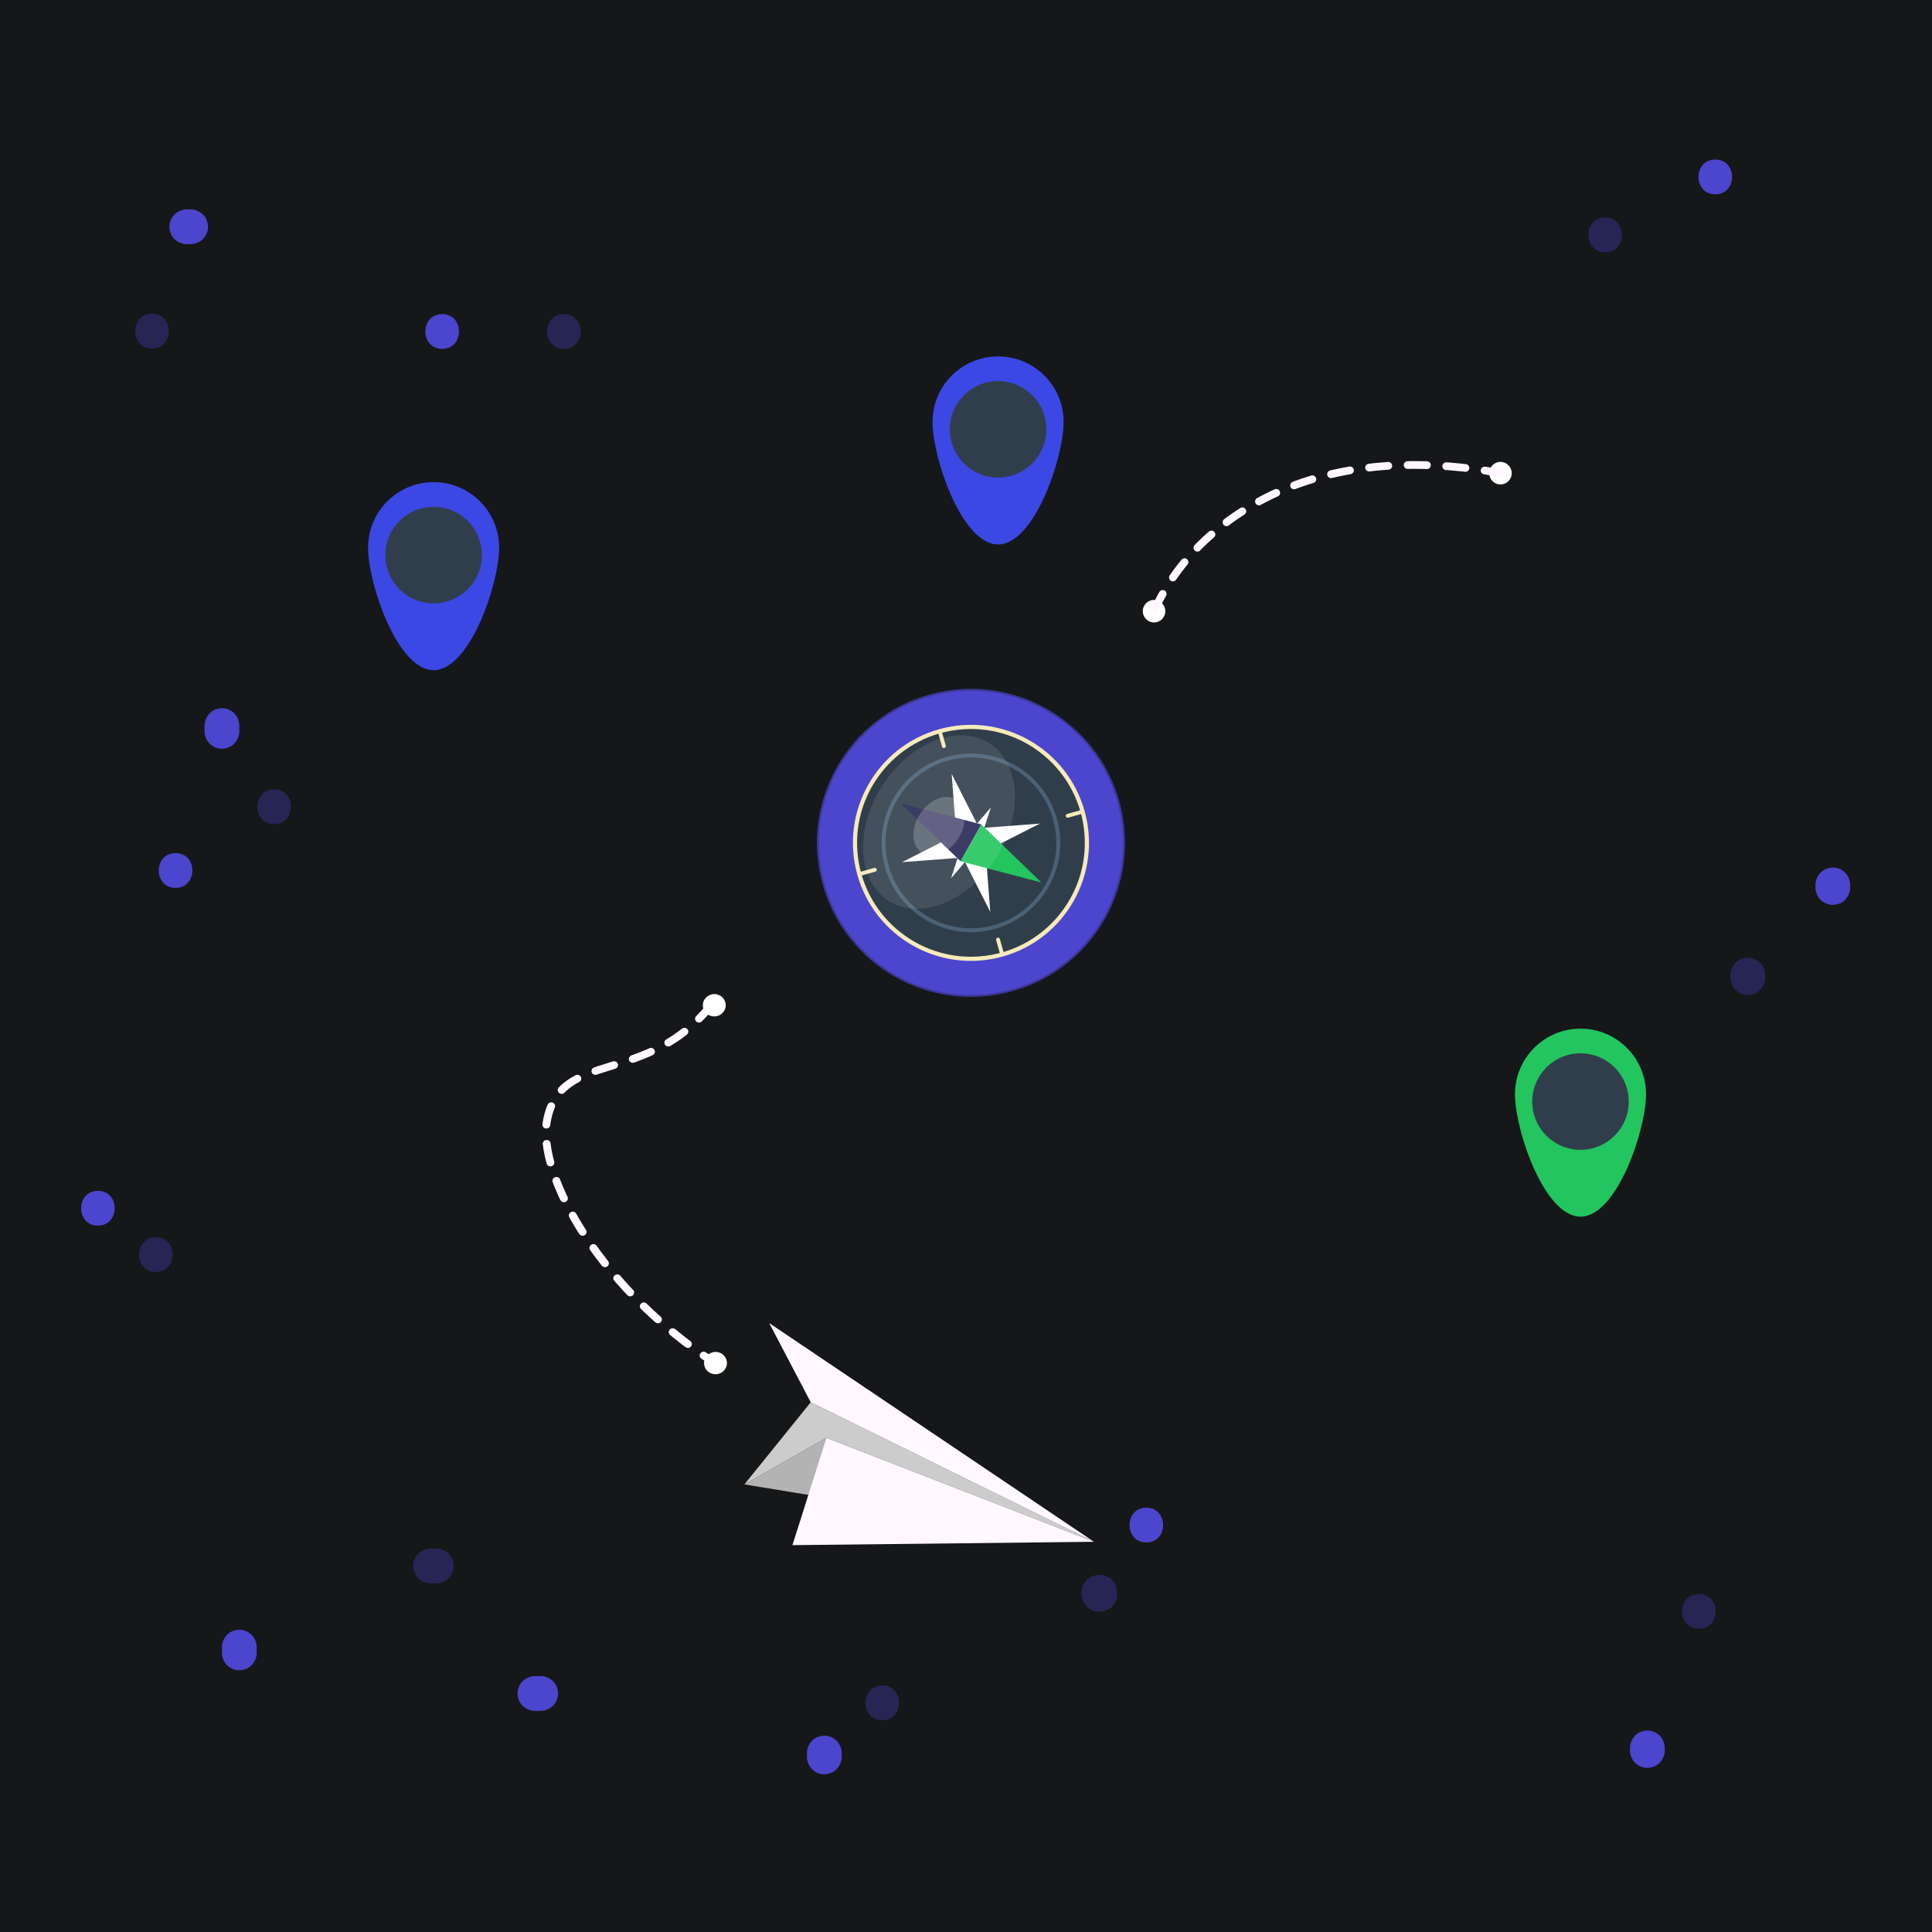 <?xml version="1.0" encoding="UTF-8" standalone="no"?>
<!-- Generator: Adobe Illustrator 27.5.0, SVG Export Plug-In . SVG Version: 6.00 Build 0)  -->

<svg
   version="1.1"
   x="0px"
   y="0px"
   viewBox="0 0 500 500"
   style="enable-background:new 0 0 500 500;"
   xml:space="preserve"
   id="svg349"
   sodipodi:docname="Feature3.svg"
   inkscape:version="1.1 (c68e22c387, 2021-05-23)"
   xmlns:inkscape="http://www.inkscape.org/namespaces/inkscape"
   xmlns:sodipodi="http://sodipodi.sourceforge.net/DTD/sodipodi-0.dtd"
   xmlns="http://www.w3.org/2000/svg"
   xmlns:svg="http://www.w3.org/2000/svg"><defs
   id="defs353">
	
	
	
	
	
	
	
	
	
	
	
	
	
	
	
	
	

		
		
		
		
		
		
		
		
		
		
		
		
		
		
		
		
		
		
		
		
		
		
		
	
		
		
			
		
		
			
		
		
		
		
			
		
			
		
			
		
			
		
		
		
	</defs><sodipodi:namedview
   id="namedview351"
   pagecolor="#ffffff"
   bordercolor="#666666"
   borderopacity="1.0"
   inkscape:pageshadow="2"
   inkscape:pageopacity="0.0"
   inkscape:pagecheckerboard="0"
   showgrid="false"
   inkscape:zoom="1.506"
   inkscape:cx="23.572377"
   inkscape:cy="172.31076"
   inkscape:window-width="3440"
   inkscape:window-height="1369"
   inkscape:window-x="-8"
   inkscape:window-y="-8"
   inkscape:window-maximized="1"
   inkscape:current-layer="svg349" />
<g
   id="BACKGROUND"
   style="fill:#151719;fill-opacity:1">
	<rect
   style="fill:#151719;fill-opacity:1"
   width="500"
   height="500"
   id="rect2" />
</g>
<path
   style="fill:#4c45cd;fill-opacity:1;opacity:0.329"
   d="m 288.955,410.909 c -0.339,-1.048 -1.021,-2.216 -2.068,-2.689 -0.893,-0.404 -1.381,-0.651 -2.39,-0.646 -1.204,0.006 -2.371,0.49 -3.228,1.337 -0.914,0.904 -1.408,2.156 -1.413,3.435 -0.005,1.278 0.497,2.536 1.407,3.437 0.855,0.846 2.022,1.332 3.228,1.338 1.043,0.005 1.463,-0.247 2.391,-0.644 0.962,-0.411 1.805,-1.732 2.068,-2.689 0.099,-0.359 0.131,-0.761 0.132,-1.169 0.08,-0.57 0.054,-1.152 -0.127,-1.71 z"
   id="path5" /><path
   style="fill:#4c45cd;fill-opacity:1"
   d="m 296.669,390.188 c -5.791,0 -5.801,9 0,9 5.791,0 5.801,-9 0,-9 z"
   id="path7" /><path
   style="fill:#4c45cd;fill-opacity:1;opacity:0.329"
   d="m 455.518,249.173 c -0.781,-0.781 -2.061,-1.368 -3.182,-1.318 -1.164,0.052 -2.371,0.435 -3.182,1.318 -0.808,0.88 -1.318,1.963 -1.318,3.182 v 0.667 c 0,1.154 0.502,2.366 1.318,3.182 0.78,0.781 2.061,1.368 3.182,1.318 1.164,-0.052 2.371,-0.434 3.182,-1.318 0.808,-0.88 1.318,-1.963 1.318,-3.182 v -0.667 c 0,-1.154 -0.502,-2.366 -1.318,-3.182 z"
   id="path9" /><path
   style="fill:#4c45cd;fill-opacity:1"
   d="m 477.518,225.839 c -0.781,-0.781 -2.061,-1.368 -3.182,-1.318 -1.164,0.052 -2.371,0.435 -3.182,1.318 -0.808,0.88 -1.318,1.963 -1.318,3.182 v 0.667 c 0,1.154 0.502,2.366 1.318,3.182 0.78,0.781 2.061,1.368 3.182,1.318 1.164,-0.052 2.371,-0.434 3.182,-1.318 0.808,-0.88 1.318,-1.963 1.318,-3.182 v -0.667 c 0,-1.153 -0.502,-2.366 -1.318,-3.182 z"
   id="path11" /><path
   style="fill:#4c45cd;fill-opacity:1"
   d="m 114.433,81.286 c -5.791,0 -5.801,9 0,9 5.791,0 5.801,-9 0,-9 z"
   id="path13" /><path
   style="fill:#4c45cd;fill-opacity:1;opacity:0.329"
   d="m 145.932,81.286 c -5.791,0 -5.801,9 0,9 5.791,0 5.8,-9 0,-9 z"
   id="path15" /><path
   style="fill:#4c45cd;fill-opacity:1"
   d="m 45.437,220.779 c -5.791,0 -5.801,9 0,9 5.791,0 5.8,-9 0,-9 z"
   id="path17" /><path
   style="fill:#4c45cd;fill-opacity:1"
   d="m 60.618,184.599 c -0.781,-0.781 -2.061,-1.368 -3.182,-1.318 -1.164,0.052 -2.371,0.434 -3.182,1.318 -0.808,0.88 -1.318,1.963 -1.318,3.182 v 1.5 c 0,1.154 0.502,2.366 1.318,3.182 0.78,0.78 2.061,1.368 3.182,1.318 1.164,-0.052 2.371,-0.434 3.182,-1.318 0.808,-0.88 1.318,-1.963 1.318,-3.182 v -1.5 c 0,-1.154 -0.502,-2.366 -1.318,-3.182 z"
   id="path19" /><path
   style="fill:#4c45cd;fill-opacity:1;opacity:0.329"
   d="m 70.935,204.28 c -5.791,0 -5.801,9 0,9 5.791,0 5.801,-9 0,-9 z"
   id="path21" /><path
   style="fill:#4c45cd;fill-opacity:1"
   d="m 65.118,423.087 c -0.78,-0.781 -2.061,-1.368 -3.182,-1.318 -1.164,0.052 -2.371,0.434 -3.182,1.318 -0.808,0.88 -1.318,1.963 -1.318,3.182 v 1.5 c 0,1.154 0.502,2.366 1.318,3.182 0.781,0.781 2.061,1.368 3.182,1.318 1.164,-0.052 2.371,-0.434 3.182,-1.318 0.808,-0.88 1.318,-1.963 1.318,-3.182 v -1.5 c 0,-1.153 -0.502,-2.365 -1.318,-3.182 z"
   id="path23" /><path
   style="fill:#4c45cd;fill-opacity:1;opacity:0.329"
   d="m 116.115,402.089 c -0.88,-0.808 -1.963,-1.318 -3.182,-1.318 h -1.5 c -1.154,0 -2.366,0.502 -3.182,1.318 -0.78,0.78 -1.368,2.061 -1.318,3.182 0.052,1.164 0.434,2.371 1.318,3.182 0.881,0.808 1.963,1.318 3.182,1.318 h 1.5 c 1.154,0 2.366,-0.502 3.182,-1.318 0.781,-0.781 1.368,-2.061 1.318,-3.182 -0.052,-1.164 -0.434,-2.372 -1.318,-3.182 z"
   id="path25" /><path
   style="fill:#4c45cd;fill-opacity:1"
   d="m 143.114,435.087 c -0.88,-0.808 -1.963,-1.318 -3.182,-1.318 h -1.5 c -1.154,0 -2.366,0.502 -3.182,1.318 -0.781,0.78 -1.368,2.061 -1.318,3.182 0.052,1.164 0.434,2.371 1.318,3.182 0.88,0.808 1.963,1.318 3.182,1.318 h 1.5 c 1.154,0 2.366,-0.502 3.182,-1.318 0.781,-0.781 1.368,-2.061 1.318,-3.182 -0.052,-1.164 -0.435,-2.371 -1.318,-3.182 z"
   id="path27" /><path
   style="fill:#4c45cd;fill-opacity:1"
   d="m 429.518,449.173 c -0.781,-0.781 -2.061,-1.368 -3.182,-1.318 -1.164,0.052 -2.371,0.435 -3.182,1.318 -0.808,0.88 -1.318,1.963 -1.318,3.182 v 0.667 c 0,1.154 0.502,2.366 1.318,3.182 0.78,0.781 2.061,1.368 3.182,1.318 1.164,-0.052 2.371,-0.434 3.182,-1.318 0.808,-0.88 1.318,-1.963 1.318,-3.182 v -0.667 c 0,-1.154 -0.502,-2.366 -1.318,-3.182 z"
   id="path29" /><path
   style="fill:#4c45cd;fill-opacity:1;opacity:0.329"
   d="m 439.669,412.521 c -5.791,0 -5.801,9 0,9 5.791,0 5.801,-9 0,-9 z"
   id="path31" /><path
   style="fill:#4c45cd;fill-opacity:1;opacity:0.329"
   d="m 415.417,56.288 c -5.791,0 -5.801,9 0,9 5.791,0 5.801,-9 0,-9 z"
   id="path33" /><path
   style="fill:#4c45cd;fill-opacity:1"
   d="m 443.916,41.289 c -5.791,0 -5.801,9 0,9 5.791,0 5.801,-9 0,-9 z"
   id="path35" /><path
   style="fill:#4c45cd;fill-opacity:1"
   d="m 52.518,55.506 c -0.88,-0.808 -1.963,-1.318 -3.182,-1.318 h -1 c -1.154,0 -2.366,0.502 -3.182,1.318 -0.781,0.78 -1.368,2.061 -1.318,3.182 0.052,1.164 0.434,2.371 1.318,3.182 0.88,0.808 1.963,1.318 3.182,1.318 h 1 c 1.154,0 2.366,-0.502 3.182,-1.318 0.78,-0.78 1.368,-2.061 1.318,-3.182 -0.052,-1.164 -0.434,-2.371 -1.318,-3.182 z"
   id="path37" /><path
   style="fill:#4c45cd;fill-opacity:1;opacity:0.329"
   d="m 39.336,81.188 c -5.791,0 -5.801,9 0,9 5.791,0 5.801,-9 0,-9 z"
   id="path39" /><path
   style="fill:#4c45cd;fill-opacity:1;opacity:0.329"
   d="m 40.336,320.188 c -5.791,0 -5.801,9 0,9 5.791,0 5.801,-9 0,-9 z"
   id="path41" /><path
   style="fill:#4c45cd;fill-opacity:1"
   d="m 216.518,450.506 c -0.781,-0.78 -2.061,-1.368 -3.182,-1.318 -1.164,0.052 -2.371,0.434 -3.182,1.318 -0.808,0.88 -1.318,1.963 -1.318,3.182 v 1 c 0,1.154 0.502,2.366 1.318,3.182 0.781,0.781 2.061,1.368 3.182,1.318 1.164,-0.052 2.371,-0.434 3.182,-1.318 0.808,-0.88 1.318,-1.963 1.318,-3.182 v -1 c 0,-1.154 -0.502,-2.366 -1.318,-3.182 z"
   id="path43" /><path
   style="fill:#4c45cd;fill-opacity:1;opacity:0.329"
   d="m 228.336,436.188 c -5.791,0 -5.801,9 0,9 5.791,0 5.801,-9 0,-9 z"
   id="path45" /><path
   style="fill:#4c45cd;fill-opacity:1"
   d="m 25.336,308.188 c -5.791,0 -5.801,9 0,9 5.791,0 5.801,-9 0,-9 z"
   id="path49" /><g
   id="g105"
   transform="matrix(0.756,0.612,-0.623,0.778,95.446,162.863)">
		<polygon
   style="fill:#b3b3b3"
   points="302.371,65.68 229.527,88.426 220.223,111.212 "
   id="polygon97" />
		<polygon
   style="fill:#fff8ff"
   points="229.527,88.426 302.371,65.68 240.301,115.625 "
   id="polygon99" />
		<polygon
   style="fill:#cccccc"
   points="220.34,83.8 220.223,111.212 229.527,88.426 302.371,65.68 "
   id="polygon101" />
		<polygon
   style="fill:#fff8ff"
   points="198.538,74.599 220.34,83.8 302.371,65.68 "
   id="polygon103" />
	</g><g
   id="g121093"
   transform="rotate(-105.634,252.337,214.854)"><circle
     style="opacity:0.1;fill:#112120"
     cx="256.87"
     cy="218.412"
     r="38.211"
     id="circle95" /><circle
     style="fill:#f6eaba"
     cx="249.463"
     cy="212.955"
     r="31.041"
     id="circle107" /><circle
     transform="rotate(-81.495)"
     style="fill:#303e4b;stroke-width:1"
     cx="-173.717"
     cy="278.215"
     id="ellipse109"
     r="29.469" /><circle
     style="fill:none;stroke:#4b6175;stroke-linecap:round;stroke-miterlimit:10"
     cx="249.463"
     cy="212.955"
     r="22.612"
     id="circle111" /><line
     style="fill:none;stroke:#f6eaba;stroke-linecap:round;stroke-miterlimit:10"
     x1="218.422"
     y1="212.955"
     x2="223.462"
     y2="212.955"
     id="line113" /><polygon
     style="fill:#ffffff"
     points="92.904,329.575 78.737,332.402 92.904,335.229 89.827,339.841 94.438,336.764 97.265,350.93 100.092,336.764 104.704,339.841 101.627,335.229 115.793,332.402 101.627,329.575 104.704,324.964 100.092,328.041 97.265,313.875 94.438,328.041 89.827,324.964 "
     id="polygon115"
     transform="translate(152.198,-119.447)" /><polygon
     style="fill:#272655;fill-opacity:1"
     points="102.722,323.072 112.052,317.616 106.596,326.946 101.14,336.277 97.265,332.402 93.391,328.528 "
     id="polygon117"
     transform="translate(152.198,-119.447)" /><polygon
     style="fill:#22c55e;fill-opacity:1"
     points="91.809,341.733 82.479,347.189 87.935,337.859 93.391,328.528 97.265,332.402 101.14,336.277 "
     id="polygon119"
     transform="translate(152.198,-119.447)" /><line
     style="fill:none;stroke:#f6eaba;stroke-linecap:round;stroke-miterlimit:10"
     x1="249.463"
     y1="243.997"
     x2="249.463"
     y2="238.957"
     id="line121" /><line
     style="fill:none;stroke:#f6eaba;stroke-linecap:round;stroke-miterlimit:10"
     x1="249.463"
     y1="187.11"
     x2="249.463"
     y2="182.071"
     id="line123" /><line
     style="fill:none;stroke:#f6eaba;stroke-linecap:round;stroke-miterlimit:10"
     x1="275.465"
     y1="212.955"
     x2="280.505"
     y2="212.955"
     id="line125" /><g
     id="g116458"
     transform="translate(-8,8)"><ellipse
       transform="rotate(-41.619)"
       style="opacity:0.1;fill:#ffffff;stroke-width:1"
       cx="66.219"
       cy="324.284"
       rx="17.425"
       ry="24.219"
       id="ellipse127" /><path
       style="opacity:0.2;fill:#ffffff"
       d="m 268.221,194.262 c 2.999,3.376 3.461,7.862 1.032,10.019 -2.429,2.158 -6.829,1.17 -9.828,-2.205 -2.999,-3.376 -3.461,-7.861 -1.032,-10.019 2.429,-2.158 6.829,-1.171 9.828,2.205 z"
       id="path129" /></g><path
     style="opacity:0.683;fill:#4c45cd;fill-opacity:1"
     d="m 249.463,173.085 c -22.02,0 -39.87,17.85 -39.87,39.87 0,22.02 17.85,39.87 39.87,39.87 22.02,0 39.87,-17.851 39.87,-39.87 0,-22.019 -17.85,-39.87 -39.87,-39.87 z m 0,70.912 c -17.144,0 -31.042,-13.898 -31.042,-31.041 0,-17.144 13.898,-31.042 31.042,-31.042 17.144,0 31.042,13.898 31.042,31.042 0,17.143 -13.898,31.041 -31.042,31.041 z"
     id="path131" /><path
     style="fill:#4c45cd;fill-opacity:1;stroke:#4c45cd;stroke-opacity:1"
     d="m 249.463,174.079 c -21.471,0 -38.876,17.405 -38.876,38.876 0,21.47 17.405,38.876 38.876,38.876 21.47,0 38.876,-17.405 38.876,-38.876 0,-21.47 -17.405,-38.876 -38.876,-38.876 z m 0,69.918 c -17.144,0 -31.042,-13.898 -31.042,-31.041 0,-17.144 13.898,-31.042 31.042,-31.042 17.144,0 31.041,13.898 31.041,31.042 0.001,17.143 -13.897,31.041 -31.041,31.041 z"
     id="path133" /></g><g
   id="g159"
   transform="matrix(0.931,0.393,0.408,-0.91,-51.41,358.477)">
		
			<path
   style="fill:none;stroke:#fff8ff;stroke-width:2;stroke-linecap:round;stroke-linejoin:round;stroke-miterlimit:10;stroke-dasharray:5, 5"
   d="m 172.916,183.002 c -6.708,-26.395 -30.606,-25.812 -26.399,-44.311 3.163,-13.908 30.405,-35.968 68.226,-41.801"
   id="path153"
   sodipodi:nodetypes="csc" />
		<path
   style="fill:#ffffff"
   d="m 214.279,97.557 c 0,-1.611 -1.306,-2.917 -2.917,-2.917 -1.611,0 -2.917,1.306 -2.917,2.917 0,1.611 1.306,2.917 2.917,2.917 1.611,0 2.917,-1.306 2.917,-2.917 z"
   id="path155" />
		<path
   style="fill:#ffffff"
   d="m 176.493,183.002 c 0,-1.611 -1.306,-2.917 -2.917,-2.917 -1.611,0 -2.917,1.306 -2.917,2.917 0,1.611 1.306,2.917 2.917,2.917 1.611,0 2.917,-1.306 2.917,-2.917 z"
   id="path157" />
	</g><g
   id="g167"
   transform="rotate(-72.033,242.81,117.472)">
		<path
   style="fill:#ffffff"
   d="m 224.239,183.161 c 0,-1.611 -1.306,-2.917 -2.917,-2.917 -1.611,0 -2.917,1.306 -2.917,2.917 0,1.611 1.306,2.917 2.917,2.917 1.611,0 2.917,-1.306 2.917,-2.917 z"
   id="path161" />
		<path
   style="fill:#ffffff"
   d="m 285.871,257.425 c 0,-1.611 -1.306,-2.917 -2.917,-2.917 -1.611,0 -2.917,1.306 -2.917,2.917 0,1.611 1.306,2.917 2.917,2.917 1.612,0 2.917,-1.306 2.917,-2.917 z"
   id="path163" />
		
			<path
   style="fill:none;stroke:#fff8ff;stroke-width:2;stroke-linecap:round;stroke-linejoin:round;stroke-miterlimit:10;stroke-dasharray:5, 5"
   d="m 221.322,183.161 c 17.276,1.768 32.981,12.177 43.407,26.066 10.425,13.889 15.949,30.981 18.226,48.197"
   id="path165" />
	</g><g
   id="g193"
   transform="matrix(0.806,0,0,0.789,334.567,-51.555)">
		<polygon
   style="fill:#38464f"
   points="438.171,220.835 359.793,237.497 344.009,144.925 420.618,128.103 "
   id="polygon171" />
		<polygon
   style="fill:#dedede"
   points="344.009,144.925 417.275,130.842 434.337,222.742 359.793,237.497 "
   id="polygon173" />
		
			<rect
   x="351.108"
   y="96.476"
   transform="matrix(0.951,-0.308,0.308,0.951,-24.694,120.973)"
   style="fill:#d9e3ea;fill-opacity:1"
   width="39.752"
   height="84.518"
   id="rect175" />
		
			<rect
   x="364.897"
   y="111.006"
   transform="matrix(0.997,-0.083,0.083,0.997,-11.42,32.553)"
   style="opacity:0.15;fill:#112120"
   width="39.752"
   height="84.518"
   id="rect177" />
		
			<rect
   x="339.405"
   y="98.323"
   transform="matrix(0.951,-0.308,0.308,0.951,-14.128,115.612)"
   style="fill:#22c55e;fill-opacity:1"
   width="39.752"
   height="8.505"
   id="rect179" />
		
			<rect
   x="370.809"
   y="107.597"
   transform="matrix(0.997,-0.083,0.083,0.997,-11.116,33.033)"
   style="fill:#d9e3ea;fill-opacity:1"
   width="39.752"
   height="84.518"
   id="rect181" />
		
			<rect
   x="367.646"
   y="107.729"
   transform="matrix(0.997,-0.083,0.083,0.997,-7.975,32.638)"
   style="fill:#5b5cf6;fill-opacity:1"
   width="39.752"
   height="8.505"
   id="rect183" />
		
			<rect
   x="351.394"
   y="138.27"
   transform="matrix(0.986,-0.168,0.168,0.986,-25.628,67.686)"
   style="fill:#4c45cd;fill-opacity:1"
   width="71.227"
   height="93.909"
   id="rect185" />
		
		
	</g><g
   style="opacity:0.1"
   id="g199"
   transform="translate(-679.283,-59.761)">
		<path
   style="fill:#112120"
   d="m 101.412,190.412 c -0.288,-2.683 -0.943,-5.417 -2.01,-8.113 -5.239,-13.246 -19.046,-22.547 -29.85,-18.274 -0.569,0.225 -1.115,0.491 -1.645,0.78 -0.585,0.151 -1.164,0.331 -1.734,0.556 -10.804,4.273 -14.514,20.502 -9.275,33.749 1.066,2.696 2.458,5.139 4.083,7.293 l 22.594,37.629 c 4.754,7.918 14.166,10.829 21.496,6.845 1.455,-0.368 2.874,-0.957 4.21,-1.798 7.162,-4.512 9.441,-14.434 5.22,-22.668 -5.255,-10.253 -11.448,-24.26 -13.089,-35.999 z"
   id="path195" />
		<path
   style="fill:#112120"
   d="m 141.46,181.639 -11.628,-42.323 c -0.436,-2.663 -1.243,-5.357 -2.457,-7.989 -5.967,-12.935 -20.27,-21.454 -30.82,-16.587 -0.556,0.257 -1.086,0.552 -1.599,0.87 -0.575,0.183 -1.144,0.395 -1.7,0.651 -10.55,4.867 -13.352,21.277 -7.385,34.212 1.214,2.632 2.74,4.994 4.482,7.055 7.36,9.291 13.219,23.441 17.009,34.322 3.043,8.738 11.795,13.938 20.003,11.871 1.531,-0.385 2.937,-1.005 4.207,-1.804 7.943,-2.553 12.334,-11.372 9.888,-20.278 z"
   id="path197" />
	</g><g
   id="g215"
   transform="translate(-679.283,-59.761)">
		<path
   style="fill:#c43831"
   d="m 92.809,184.768 c -0.288,-2.683 -0.943,-5.417 -2.01,-8.113 -5.239,-13.246 -19.046,-22.547 -29.85,-18.274 -10.804,4.273 -14.514,20.502 -9.275,33.749 1.066,2.696 2.458,5.139 4.083,7.293 l 22.594,37.629 c 4.935,8.219 14.894,11.066 22.327,6.383 7.162,-4.512 9.441,-14.434 5.22,-22.668 -5.255,-10.253 -11.448,-24.26 -13.089,-35.999 z"
   id="path201" />
		<path
   style="fill:#ed443a"
   d="m 89.431,186.104 c -0.288,-2.683 -0.943,-5.417 -2.01,-8.113 -5.239,-13.246 -19.046,-22.547 -29.85,-18.274 -10.804,4.273 -14.514,20.502 -9.275,33.749 1.066,2.696 2.458,5.139 4.083,7.293 l 22.594,37.629 c 4.935,8.219 14.894,11.066 22.327,6.383 7.162,-4.512 9.441,-14.434 5.22,-22.668 -5.255,-10.253 -11.448,-24.26 -13.089,-35.999 z"
   id="path203" />
		
			<ellipse
   transform="matrix(0.989,-0.148,0.148,0.989,-26.153,11.37)"
   style="opacity:0.1;fill:#fff8ff"
   cx="63.524"
   cy="181.886"
   rx="14.815"
   ry="19.025"
   id="ellipse205" />
		<path
   style="opacity:0.1;fill:#fff8ff"
   d="m 61.003,177.475 c -0.498,3.36 -3.022,5.77 -5.639,5.383 -2.617,-0.387 -4.335,-3.425 -3.837,-6.786 0.497,-3.36 3.022,-5.77 5.639,-5.383 2.616,0.388 4.334,3.426 3.837,6.786 z"
   id="path207" />
		<path
   style="opacity:0.1;fill:#fff8ff"
   d="m 60.881,189.729 c -0.285,1.923 -2.074,3.25 -3.996,2.966 -1.923,-0.285 -3.25,-2.074 -2.966,-3.996 0.284,-1.922 2.074,-3.25 3.996,-2.966 1.923,0.284 3.251,2.073 2.966,3.996 z"
   id="path209" />
		<path
   style="fill:#32143b"
   d="m 88.131,189.952 c -4.803,-7.393 -12.085,-12.587 -20.583,-14.797 -0.254,-0.586 -0.508,-1.171 -0.762,-1.757 -0.483,-1.113 -1.689,-1.956 -2.938,-1.48 -1.091,0.415 -1.999,1.743 -1.48,2.939 0.298,0.686 0.595,1.372 0.893,2.058 -7.195,9.378 -8.228,22.204 -2.745,32.736 1.379,2.649 5.246,0.056 3.873,-2.581 -4.542,-8.725 -3.384,-19.553 2.528,-27.281 7.191,1.988 13.251,6.449 17.341,12.744 1.63,2.509 5.509,-0.063 3.873,-2.581 z"
   id="path211" />
		<path
   style="fill:#303e4b"
   d="m 96.932,232.567 c -1.254,-3.172 -4.842,-4.726 -8.014,-3.471 -3.172,1.254 -4.726,4.842 -3.471,8.014 1.255,3.172 4.842,4.726 8.014,3.471 3.171,-1.254 4.725,-4.842 3.471,-8.014 z"
   id="path213" />
	</g><g
   id="g231"
   transform="translate(-679.283,-59.761)">
		<path
   style="fill:#c43831"
   d="m 81.751,151.884 c -1.743,-2.06 -3.268,-4.422 -4.482,-7.054 -5.967,-12.935 -3.165,-29.345 7.385,-34.212 10.55,-4.867 24.853,3.653 30.82,16.587 1.214,2.632 2.021,5.326 2.457,7.989 l 11.628,42.323 c 2.54,9.244 -2.276,18.415 -10.795,20.56 -8.208,2.067 -16.96,-3.134 -20.003,-11.871 -3.791,-10.881 -9.65,-25.031 -17.01,-34.322 z"
   id="path217" />
		<path
   style="fill:#ed443a"
   d="m 85.05,150.362 c -1.743,-2.06 -3.268,-4.422 -4.482,-7.054 -5.967,-12.935 -3.165,-29.345 7.385,-34.212 10.55,-4.867 24.853,3.653 30.82,16.587 1.214,2.632 2.021,5.326 2.457,7.989 l 11.628,42.323 c 2.54,9.244 -2.276,18.415 -10.795,20.56 -8.208,2.067 -16.96,-3.134 -20.003,-11.872 -3.791,-10.88 -9.65,-25.03 -17.01,-34.321 z"
   id="path219" />
		
			<ellipse
   transform="matrix(0.79,-0.614,0.614,0.79,-57.964,88.379)"
   style="opacity:0.1;fill:#fff8ff"
   cx="99.883"
   cy="128.707"
   rx="14.815"
   ry="19.025"
   id="ellipse221" />
		<path
   style="opacity:0.1;fill:#fff8ff"
   d="m 98.431,123.837 c 2.774,1.96 6.261,1.797 7.787,-0.364 1.526,-2.161 0.514,-5.501 -2.26,-7.46 -2.774,-1.96 -6.261,-1.797 -7.787,0.364 -1.526,2.161 -0.514,5.501 2.26,7.46 z"
   id="path223" />
		<path
   style="opacity:0.1;fill:#fff8ff"
   d="m 107.381,132.209 c 1.587,1.121 3.783,0.743 4.904,-0.844 1.121,-1.587 0.743,-3.783 -0.844,-4.904 -1.587,-1.121 -3.783,-0.743 -4.904,0.844 -1.121,1.587 -0.743,3.783 0.844,4.904 z"
   id="path225" />
		<path
   style="fill:#32143b"
   d="m 88.732,152.079 c -2.033,-8.579 -0.764,-17.432 3.503,-25.107 -0.248,-0.588 -0.497,-1.176 -0.745,-1.764 -0.472,-1.118 -0.249,-2.572 0.958,-3.148 1.053,-0.503 2.641,-0.243 3.148,0.957 0.291,0.689 0.582,1.378 0.873,2.067 11.752,1.269 21.745,9.375 25.579,20.612 0.965,2.827 -3.581,3.834 -4.541,1.021 -3.177,-9.309 -11.81,-15.946 -21.483,-17.003 -3.526,6.575 -4.482,14.039 -2.75,21.344 0.689,2.911 -3.85,3.942 -4.542,1.021 z"
   id="path227" />
		<path
   style="fill:#303e4b"
   d="m 113.488,187.864 c -1.429,-3.097 -0.076,-6.766 3.021,-8.195 3.097,-1.429 6.766,-0.076 8.195,3.021 1.429,3.097 0.076,6.766 -3.021,8.195 -3.098,1.428 -6.767,0.076 -8.195,-3.021 z"
   id="path229" />
	</g><path
   style="opacity:0.1;fill:#112120"
   d="m -656.579,318.944 3.902,8.11 2.478,-1.192 24.849,42.421 2.701,-1.299 3.995,8.305 -15.499,7.456 c -8.984,4.322 -12.763,15.108 -8.441,24.092 v 0 c 4.322,8.984 15.108,12.763 24.092,8.441 l 98.179,-47.231 -0.022,-0.046 c 8.336,-4.589 11.737,-14.933 7.562,-23.612 l -8.908,-18.518 c -4.362,-9.067 -15.248,-12.881 -24.314,-8.519 -5.255,2.528 -8.982,7.419 -10.026,13.157 l -2.921,16.06 -8.786,4.227 -3.995,-8.305 2.701,-1.299 -17.635,-45.891 2.478,-1.192 -3.902,-8.11 -2.478,1.192 -2.257,-4.691 c -1.267,-2.633 -4.428,-3.741 -7.061,-2.474 l -53.996,25.976 c -2.633,1.267 -3.741,4.428 -2.474,7.061 l 0.848,1.764 0.65,1.352 0.758,1.576 z"
   id="path233" /><g
   id="g303"
   transform="translate(-952.855,-3.984)">
		<path
   style="fill:#4f4f4f"
   d="m 446.692,365.143 -98.179,47.231 c -8.984,4.322 -19.77,0.543 -24.092,-8.441 v 0 c -4.322,-8.984 -0.543,-19.77 8.441,-24.091 l 98.179,-47.231 z"
   id="path235" />
		
			<rect
   x="343.571"
   y="351.379"
   transform="matrix(0.901,-0.433,0.433,0.901,-117.569,196.38)"
   style="fill:#2a343b"
   width="56.5"
   height="9.216"
   id="rect237" />
		<polygon
   style="fill:#38464f"
   points="397.982,338.288 341.665,365.38 316.816,322.959 380.347,292.397 "
   id="polygon239" />
		
			<rect
   x="308.631"
   y="299.123"
   transform="matrix(0.901,-0.433,0.433,0.901,-97.359,180.283)"
   style="fill:#2a343b"
   width="76"
   height="9"
   id="rect241" />
		<path
   style="fill:#ebebeb"
   d="m 312.915,314.849 -2.257,-4.691 c -1.267,-2.633 -0.159,-5.794 2.474,-7.061 l 53.996,-25.976 c 2.633,-1.267 5.794,-0.159 7.061,2.474 l 2.257,4.691 z"
   id="path243" />
		
			<rect
   x="316.991"
   y="312.58"
   transform="matrix(0.901,-0.433,0.433,0.901,-105.959,169.489)"
   style="fill:#2f3a42"
   width="3.333"
   height="9"
   id="rect245" />
		
			<rect
   x="328.18"
   y="307.197"
   transform="matrix(0.901,-0.433,0.433,0.901,-102.521,173.813)"
   style="fill:#2f3a42"
   width="3.333"
   height="9"
   id="rect247" />
		
			<rect
   x="339.37"
   y="301.814"
   transform="matrix(0.901,-0.433,0.433,0.901,-99.079,178.125)"
   style="fill:#2f3a42"
   width="3.333"
   height="9"
   id="rect249" />
		
			<rect
   x="350.559"
   y="296.431"
   transform="matrix(0.901,-0.433,0.433,0.901,-95.638,182.438)"
   style="fill:#2f3a42"
   width="3.333"
   height="9"
   id="rect251" />
		
			<rect
   x="361.748"
   y="291.049"
   transform="matrix(0.901,-0.433,0.433,0.901,-92.199,186.757)"
   style="fill:#2f3a42"
   width="3.333"
   height="9"
   id="rect253" />
		
			<rect
   x="372.937"
   y="285.666"
   transform="matrix(0.901,-0.433,0.433,0.901,-88.759,191.075)"
   style="fill:#2f3a42"
   width="3.333"
   height="9"
   id="rect255" />
		<path
   style="fill:#4f4f4f"
   d="m 408.063,343.665 2.921,-16.06 c 1.044,-5.737 4.771,-10.628 10.026,-13.156 v 0 c 9.067,-4.362 19.953,-0.548 24.314,8.519 l 8.908,18.518 c 4.322,8.984 0.543,19.77 -8.441,24.091 l -22.078,10.621 z"
   id="path257" />
		<path
   style="fill:#38464f"
   d="m 439.271,359.502 -28.401,13.663 c -1.862,0.896 -4.098,0.112 -4.994,-1.75 l -5.209,-10.828 c -0.896,-1.862 -0.112,-4.098 1.75,-4.994 l 28.401,-13.663 c 1.862,-0.896 4.098,-0.113 4.994,1.75 l 5.209,10.828 c 0.896,1.862 0.112,4.098 -1.75,4.994 z"
   id="path259" />
		<path
   style="fill:#455661"
   d="m 436.6,358.566 -24.794,11.928 c -1.862,0.896 -4.098,0.112 -4.994,-1.75 l -3.474,-7.222 c -0.896,-1.862 -0.112,-4.098 1.75,-4.994 L 429.882,344.6 c 1.862,-0.896 4.098,-0.112 4.994,1.75 l 3.474,7.222 c 0.896,1.863 0.112,4.098 -1.75,4.994 z"
   id="path261" />
		<path
   style="fill:#2a343b"
   d="m 431.967,316.945 c -1.167,-2.426 -5.391,-2.816 -9.435,-0.871 -4.044,1.945 -6.376,5.489 -5.208,7.915 1.167,2.426 5.391,2.816 9.435,0.871 4.043,-1.945 6.375,-5.488 5.208,-7.915 z"
   id="path263" />
		<path
   style="fill:#949494"
   d="m 430.559,317.623 c -0.943,-1.96 -4.355,-2.275 -7.621,-0.703 -3.266,1.571 -5.15,4.434 -4.207,6.393 0.943,1.96 4.355,2.275 7.621,0.703 3.266,-1.571 5.15,-4.434 4.207,-6.393 z"
   id="path265" />
		<path
   style="opacity:0.2;fill:#ebebeb"
   d="m 426.744,317.863 c -0.434,-0.902 -2.005,-1.047 -3.508,-0.324 -1.504,0.723 -2.371,2.041 -1.936,2.943 0.434,0.902 2.004,1.047 3.508,0.324 1.503,-0.724 2.37,-2.041 1.936,-2.943 z"
   id="path267" />
		
			<circle
   transform="matrix(0.325,-0.946,0.946,0.325,-143.168,590.367)"
   style="fill:#2a343b"
   cx="341.994"
   cy="395.479"
   id="ellipse269"
   r="8.749" />
		<path
   style="fill:#2a343b"
   d="m 419.045,383.64 -55.091,26.503 c -2.331,1.121 -5.129,0.141 -6.25,-2.19 v 0 l 63.531,-30.563 v 0 c 1.121,2.331 0.141,5.129 -2.19,6.25 z"
   id="path271" />
		<g
   id="g281">
			<g
   id="g279">
				
					<rect
   x="427.813"
   y="355.959"
   transform="matrix(0.901,-0.433,0.433,0.901,-112.537,221.136)"
   style="fill:#ebebeb"
   width="1.64"
   height="2.755"
   id="rect273" />
				
					<rect
   x="429.608"
   y="354.265"
   transform="matrix(0.901,-0.433,0.433,0.901,-111.8,221.802)"
   style="fill:#ebebeb"
   width="1.64"
   height="3.543"
   id="rect275" />
				
					<rect
   x="431.403"
   y="352.57"
   transform="matrix(0.901,-0.433,0.433,0.901,-111.058,222.45)"
   style="fill:#ebebeb"
   width="1.64"
   height="4.331"
   id="rect277" />
			</g>
		</g>
		
			<rect
   x="308.347"
   y="296.566"
   transform="matrix(0.901,-0.433,0.433,0.901,-94.925,178.344)"
   style="fill:#2a343b"
   width="70.5"
   height="1.5"
   id="rect283" />
		<path
   style="fill:#d1d1d1"
   d="m 372.639,281.035 -59.889,28.811 v 0 c -1.197,-2.488 -0.15,-5.476 2.338,-6.673 l 50.877,-24.475 c 2.489,-1.198 5.477,-0.151 6.674,2.337 z"
   id="path285" />
		<polygon
   style="opacity:0.05;fill:#ebebeb"
   points="368.915,301.531 384.193,341.287 392.745,337.172 377.468,297.417 "
   id="polygon287" />
		<polygon
   style="opacity:0.05;fill:#ebebeb"
   points="363.774,304.004 379.051,343.76 381.765,342.454 366.488,302.699 "
   id="polygon289" />
		<path
   style="fill:#36414d"
   d="m 348.347,392.423 c -1.688,-3.509 -5.9,-4.984 -9.409,-3.297 -3.509,1.688 -4.984,5.9 -3.297,9.409 1.688,3.509 5.9,4.984 9.409,3.297 3.509,-1.688 4.985,-5.9 3.297,-9.409 z"
   id="path291" />
		<path
   style="fill:#2a343b"
   d="m 398.033,374.089 -7.133,3.431 c -0.528,0.254 -1.161,0.032 -1.415,-0.496 l -3.431,-7.133 c -0.254,-0.527 -0.032,-1.161 0.496,-1.415 l 7.133,-3.431 c 0.527,-0.254 1.161,-0.032 1.415,0.496 l 3.431,7.133 c 0.254,0.528 0.032,1.161 -0.496,1.415 z"
   id="path293" />
		<path
   style="fill:#36414d"
   d="m 396.4,373.517 -4.927,2.37 c -0.528,0.254 -1.161,0.032 -1.415,-0.496 l -2.37,-4.927 c -0.254,-0.528 -0.032,-1.161 0.496,-1.415 l 4.927,-2.37 c 0.528,-0.254 1.161,-0.032 1.415,0.496 l 2.37,4.927 c 0.253,0.527 0.031,1.161 -0.496,1.415 z"
   id="path295" />
		<path
   style="opacity:0.05;fill:#ebebeb"
   d="m 336.333,410.77 c 4.313,1.457 9.173,1.302 13.599,-0.827 l 95.439,-45.913 c 4.426,-2.129 7.581,-5.831 9.134,-10.109 z"
   id="path297" />
		<path
   style="opacity:0.1;fill:#ebebeb"
   d="m 407.621,368.118 -2.937,-6.106 c -0.838,-1.742 -0.105,-3.833 1.637,-4.671 l 25.456,-12.246 z"
   id="path299" />
		<polygon
   style="opacity:0.1;fill:#ebebeb"
   points="411.564,369.206 433.21,346.864 434.477,349.497 419.449,365.413 "
   id="polygon301" />
	</g>

<g
   id="g143-3"
   transform="translate(211.477,94.583)"><path
     style="opacity:0.15;fill:#112120"
     d="m 221.72,220.293 c 0,-3.259 -10.82,-5.9 -24.166,-5.9 -13.346,0 -24.166,2.642 -24.166,5.9 0,3.258 10.82,5.9 24.166,5.9 13.346,0 24.166,-2.641 24.166,-5.9 z"
     id="path137-7" /><path
     style="fill:#22c55e;fill-opacity:1"
     d="m 214.513,188.586 c 0,9.366 -7.593,31.708 -16.959,31.708 -9.366,0 -16.959,-22.341 -16.959,-31.708 0,-9.366 7.593,-16.959 16.959,-16.959 9.366,-0.001 16.959,7.592 16.959,16.959 z"
     id="path139-0" /><circle
     style="fill:#303e4b"
     cx="197.554"
     cy="190.503"
     r="12.49"
     id="circle141-6" /></g><g
   id="g143-3-5"
   transform="translate(20.241,-107.941)"><path
     style="opacity:0.15;fill:#112120"
     d="m 262.225,248.845 c 0,-3.259 -10.82,-5.9 -24.166,-5.9 -13.346,0 -24.166,2.642 -24.166,5.9 0,3.258 10.82,5.9 24.166,5.9 13.346,0 24.166,-2.641 24.166,-5.9 z"
     id="path137-7-7" /><path
     style="fill:#3b48e4;fill-opacity:1"
     d="m 255.018,217.138 c 0,9.366 -7.593,31.708 -16.959,31.708 -9.366,0 -16.959,-22.341 -16.959,-31.708 0,-9.366 7.593,-16.959 16.959,-16.959 9.366,-0.001 16.959,7.592 16.959,16.959 z"
     id="path139-0-2" /><circle
     style="fill:#303e4b"
     cx="238.059"
     cy="219.055"
     r="12.49"
     id="circle141-6-2" /></g><g
   id="g143-3-4"
   transform="translate(-85.336,-46.852)"><path
     style="opacity:0.15;fill:#112120"
     d="m 221.72,220.293 c 0,-3.259 -10.82,-5.9 -24.166,-5.9 -13.346,0 -24.166,2.642 -24.166,5.9 0,3.258 10.82,5.9 24.166,5.9 13.346,0 24.166,-2.641 24.166,-5.9 z"
     id="path137-7-9" /><path
     style="fill:#3b48e4;fill-opacity:1"
     d="m 214.513,188.586 c 0,9.366 -7.593,31.708 -16.959,31.708 -9.366,0 -16.959,-22.341 -16.959,-31.708 0,-9.366 7.593,-16.959 16.959,-16.959 9.366,-0.001 16.959,7.592 16.959,16.959 z"
     id="path139-0-5" /><circle
     style="fill:#303e4b"
     cx="197.554"
     cy="190.503"
     r="12.49"
     id="circle141-6-3" /></g></svg>
